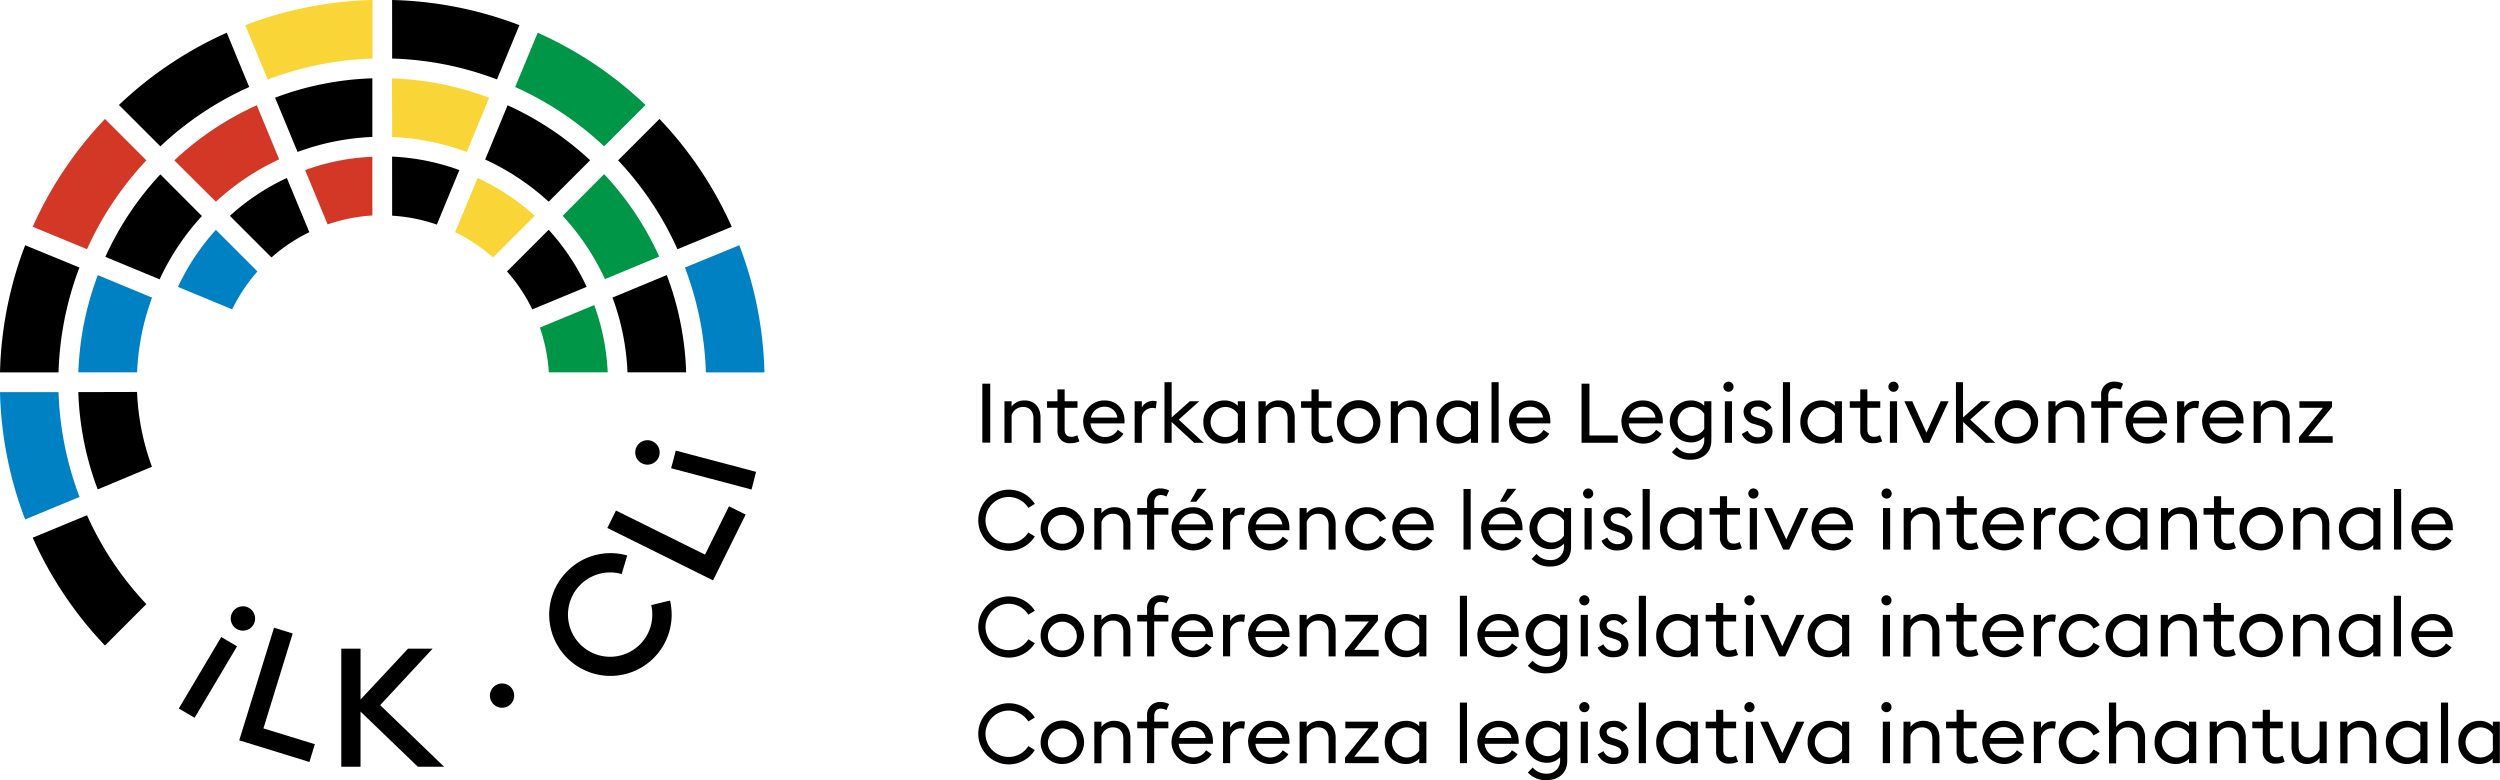 <?xml version="1.0" encoding="UTF-8"?>
<svg xmlns="http://www.w3.org/2000/svg" id="ILK_Wort-Bildmarke" data-name="ILK Wort-Bildmarke" viewBox="0 0 632.04 197.23">
  <title>LRZ</title>
  <g>
    <path d="M248.35,97h2v14.9h-2Z"></path>
    <path d="M253.94,101.45h1.8v1.32a4,4,0,0,1,3.32-1.53c2.37,0,4,1.63,4,4.26v6.44h-1.79v-6.17c0-1.83-1-2.88-2.62-2.88a3,3,0,0,0-2.9,2.08v7h-1.8Z"></path>
    <path d="M267.35,108.84V103.1h-2.64v-1.65h2.64v-3h1.81v3h3.25v1.65h-3.25v5.5c0,1.35.74,1.83,1.68,1.83a2.88,2.88,0,0,0,1.51-.4l.55,1.54a5.23,5.23,0,0,1-2.27.48A3,3,0,0,1,267.35,108.84Z"></path>
    <path d="M273.84,106.69a5.32,5.32,0,0,1,5.46-5.45c2.75,0,5,1.91,5,5.27a5.34,5.34,0,0,1,0,.54h-8.61a3.72,3.72,0,0,0,6.91,1.62l1.43,1a5.54,5.54,0,0,1-10.17-3Zm2-1.11h6.65a3.14,3.14,0,0,0-3.21-2.75A3.43,3.43,0,0,0,275.8,105.58Z"></path>
    <path d="M286.86,101.45h1.81V103a3.28,3.28,0,0,1,2.83-1.66,3.65,3.65,0,0,1,.93.11l-.23,1.8a2.83,2.83,0,0,0-3.53,1.89v6.8h-1.81Z"></path>
    <path d="M294.4,96.62h1.81v8.92l4.58-4.09h2.39L298,106.09l6.32,5.85H301.9l-5.69-5.25v5.25H294.4Z"></path>
    <path d="M304.23,106.69a5.26,5.26,0,0,1,5.29-5.45,4.56,4.56,0,0,1,3.42,1.36v-1.15h1.81v10.49h-1.81v-1.15a4.56,4.56,0,0,1-3.42,1.36A5.26,5.26,0,0,1,304.23,106.69Zm8.71,2.06v-4.13a3.74,3.74,0,0,0-3.27-1.73,3.81,3.81,0,0,0,0,7.61A3.71,3.71,0,0,0,312.94,108.75Z"></path>
    <path d="M318.15,101.45H320v1.32a3.92,3.92,0,0,1,3.32-1.53c2.37,0,4,1.63,4,4.26v6.44h-1.79v-6.17c0-1.83-1-2.88-2.62-2.88A3,3,0,0,0,320,105v7h-1.81Z"></path>
    <path d="M331.57,108.84V103.1h-2.64v-1.65h2.64v-3h1.81v3h3.25v1.65h-3.25v5.5c0,1.35.73,1.83,1.68,1.83a2.91,2.91,0,0,0,1.51-.4l.55,1.54a5.27,5.27,0,0,1-2.27.48A3,3,0,0,1,331.57,108.84Z"></path>
    <path d="M338,106.69a5.49,5.49,0,1,1,5.5,5.46A5.39,5.39,0,0,1,338,106.69Zm9.13,0a3.64,3.64,0,1,0-3.63,3.78A3.58,3.58,0,0,0,347.17,106.69Z"></path>
    <path d="M351.61,101.45h1.8v1.32a4,4,0,0,1,3.32-1.53c2.37,0,4,1.63,4,4.26v6.44h-1.79v-6.17c0-1.83-1-2.88-2.62-2.88a3,3,0,0,0-2.9,2.08v7h-1.8Z"></path>
    <path d="M363.16,106.69a5.26,5.26,0,0,1,5.29-5.45,4.58,4.58,0,0,1,3.42,1.36v-1.15h1.8v10.49h-1.8v-1.15a4.58,4.58,0,0,1-3.42,1.36A5.26,5.26,0,0,1,363.16,106.69Zm8.71,2.06v-4.13a3.75,3.75,0,0,0-3.28-1.73,3.81,3.81,0,0,0,0,7.61A3.72,3.72,0,0,0,371.87,108.75Z"></path>
    <path d="M377.08,96.62h1.8v15.32h-1.8Z"></path>
    <path d="M381.49,106.69a5.32,5.32,0,0,1,5.46-5.45c2.75,0,5,1.91,5,5.27a3.57,3.57,0,0,1,0,.54h-8.6a3.71,3.71,0,0,0,6.9,1.62l1.43,1a5.54,5.54,0,0,1-10.16-3Zm1.95-1.11h6.66a3.14,3.14,0,0,0-3.22-2.75A3.44,3.44,0,0,0,383.44,105.58Z"></path>
    <path d="M399.84,97h2V110.1H409v1.84h-9.16Z"></path>
    <path d="M409.92,106.69a5.32,5.32,0,0,1,5.46-5.45c2.75,0,5,1.91,5,5.27a5.34,5.34,0,0,1,0,.54h-8.61a3.72,3.72,0,0,0,6.91,1.62l1.42,1a5.54,5.54,0,0,1-10.16-3Zm1.95-1.11h6.66a3.14,3.14,0,0,0-3.21-2.75A3.44,3.44,0,0,0,411.87,105.58Z"></path>
    <path d="M422.69,114.3l1.24-1.26a4.38,4.38,0,0,0,3.48,1.55,3.24,3.24,0,0,0,3.45-3.34v-.8a4.52,4.52,0,0,1-3.42,1.39,5.3,5.3,0,1,1,0-10.6,4.61,4.61,0,0,1,3.42,1.36v-1.15h1.8v9.86c0,3.34-2.41,4.92-5.25,4.92A6,6,0,0,1,422.69,114.3Zm8.17-5.86v-3.82a3.75,3.75,0,0,0-3.28-1.73,3.64,3.64,0,0,0,0,7.27A3.76,3.76,0,0,0,430.86,108.44Z"></path>
    <path d="M435.69,97.77a1.31,1.31,0,0,1,1.3-1.28,1.29,1.29,0,0,1,1.28,1.28A1.27,1.27,0,0,1,437,99.05,1.29,1.29,0,0,1,435.69,97.77Zm.38,3.68h1.8v10.49h-1.8Z"></path>
    <path d="M440.35,109.72l1.47-.82a2.74,2.74,0,0,0,2.67,1.66c1,0,1.82-.51,1.82-1.41s-.46-1.22-1.82-1.64l-1.05-.33a3.17,3.17,0,0,1-2.63-3.07c0-1.8,1.6-2.87,3.61-2.87a3.82,3.82,0,0,1,3.47,1.82l-1.35.93a2.55,2.55,0,0,0-2.18-1.2c-.88,0-1.74.48-1.74,1.26s.33,1.15,1.49,1.51l1.15.36c1.81.54,2.86,1.49,2.86,3.08,0,2-1.55,3.15-3.65,3.15A4.11,4.11,0,0,1,440.35,109.72Z"></path>
    <path d="M450.75,96.62h1.8v15.32h-1.8Z"></path>
    <path d="M455.16,106.69a5.26,5.26,0,0,1,5.29-5.45,4.58,4.58,0,0,1,3.42,1.36v-1.15h1.8v10.49h-1.8v-1.15a4.58,4.58,0,0,1-3.42,1.36A5.26,5.26,0,0,1,455.16,106.69Zm8.71,2.06v-4.13a3.75,3.75,0,0,0-3.28-1.73,3.81,3.81,0,0,0,0,7.61A3.72,3.72,0,0,0,463.87,108.75Z"></path>
    <path d="M470.3,108.84V103.1h-2.65v-1.65h2.65v-3h1.8v3h3.26v1.65H472.1v5.5c0,1.35.74,1.83,1.68,1.83a2.88,2.88,0,0,0,1.51-.4l.55,1.54a5.23,5.23,0,0,1-2.27.48A3,3,0,0,1,470.3,108.84Z"></path>
    <path d="M477.42,97.77a1.29,1.29,0,0,1,2.58,0,1.29,1.29,0,0,1-2.58,0Zm.37,3.68h1.81v10.49h-1.81Z"></path>
    <path d="M481.45,101.45h2l3.59,7.93,3.59-7.93h2l-4.85,10.49H486.3Z"></path>
    <path d="M494.49,96.62h1.8v8.92l4.58-4.09h2.39l-5.16,4.64,6.32,5.85H502l-5.69-5.25v5.25h-1.8Z"></path>
    <path d="M504.3,106.69a5.49,5.49,0,1,1,5.5,5.46A5.39,5.39,0,0,1,504.3,106.69Zm9.13,0a3.65,3.65,0,1,0-3.63,3.78A3.59,3.59,0,0,0,513.43,106.69Z"></path>
    <path d="M517.86,101.45h1.81v1.32a3.92,3.92,0,0,1,3.31-1.53c2.38,0,4,1.63,4,4.26v6.44h-1.78v-6.17c0-1.83-1-2.88-2.63-2.88a3,3,0,0,0-2.89,2.08v7h-1.81Z"></path>
    <path d="M531.2,103.1h-2.48v-1.65h2.48V99.91a3.18,3.18,0,0,1,3.38-3.42,4.38,4.38,0,0,1,2.18.53l-.67,1.51a3.4,3.4,0,0,0-1.43-.38c-1.07,0-1.66.73-1.66,1.87v1.43h3.57v1.65H533v8.84h-1.8Z"></path>
    <path d="M537.39,106.69a5.32,5.32,0,0,1,5.46-5.45c2.75,0,5,1.91,5,5.27a5.34,5.34,0,0,1,0,.54h-8.61a3.49,3.49,0,0,0,3.63,3.45,3.53,3.53,0,0,0,3.28-1.83l1.42,1a5.54,5.54,0,0,1-10.16-3Zm2-1.11H546a3.14,3.14,0,0,0-3.21-2.75A3.44,3.44,0,0,0,539.34,105.58Z"></path>
    <path d="M550.41,101.45h1.81V103a3.28,3.28,0,0,1,2.83-1.66,3.57,3.57,0,0,1,.92.11l-.23,1.8a2.79,2.79,0,0,0-.9-.12,2.83,2.83,0,0,0-2.62,2v6.8h-1.81Z"></path>
    <path d="M556.73,106.69a5.32,5.32,0,0,1,5.46-5.45c2.75,0,5,1.91,5,5.27a5.34,5.34,0,0,1,0,.54h-8.61a3.72,3.72,0,0,0,6.91,1.62l1.42,1a5.54,5.54,0,0,1-10.16-3Zm1.95-1.11h6.66a3.14,3.14,0,0,0-3.21-2.75A3.44,3.44,0,0,0,558.68,105.58Z"></path>
    <path d="M569.75,101.45h1.81v1.32a3.92,3.92,0,0,1,3.31-1.53c2.38,0,4,1.63,4,4.26v6.44h-1.78v-6.17c0-1.83-1-2.88-2.63-2.88a3,3,0,0,0-2.89,2.08v7h-1.81Z"></path>
    <path d="M581.26,110.52l6-7.42h-5.94v-1.65h8.25v1.44l-6,7.39h6.17v1.66h-8.52Z"></path>
    <path d="M247.32,131.49a7.75,7.75,0,0,1,14.3-4.09l-1.64,1a5.86,5.86,0,1,0,0,6.22l1.64,1a7.74,7.74,0,0,1-14.3-4.09Z"></path>
    <path d="M263.09,133.7a5.49,5.49,0,1,1,5.5,5.45A5.39,5.39,0,0,1,263.09,133.7Zm9.14,0a3.65,3.65,0,1,0-3.64,3.77A3.59,3.59,0,0,0,272.23,133.7Z"></path>
    <path d="M276.66,128.45h1.8v1.32a4,4,0,0,1,3.32-1.53c2.37,0,4,1.63,4,4.26v6.44H284v-6.17c0-1.82-1-2.88-2.63-2.88a3,3,0,0,0-2.9,2.08v7h-1.8Z"></path>
    <path d="M290,130.11h-2.48v-1.66H290v-1.54a3.19,3.19,0,0,1,3.38-3.42,4.43,4.43,0,0,1,2.19.53l-.68,1.51a3.35,3.35,0,0,0-1.42-.38c-1.07,0-1.66.73-1.66,1.87v1.43h3.57v1.66H291.8v8.83H290Z"></path>
    <path d="M296.19,133.7a5.32,5.32,0,0,1,5.46-5.46c2.75,0,5,1.91,5,5.27a5.25,5.25,0,0,1,0,.54H298a3.72,3.72,0,0,0,6.91,1.62l1.43,1a5.54,5.54,0,0,1-10.16-3Zm1.95-1.12h6.66a3.15,3.15,0,0,0-3.22-2.75A3.44,3.44,0,0,0,298.14,132.58Zm4.62-9h2.29l-2.63,3.27h-1.51Z"></path>
    <path d="M309.21,128.45H311V130a3.3,3.3,0,0,1,2.84-1.66,3.63,3.63,0,0,1,.92.11l-.23,1.8a2.79,2.79,0,0,0-.9-.12,2.84,2.84,0,0,0-2.63,2v6.8h-1.8Z"></path>
    <path d="M315.53,133.7a5.32,5.32,0,0,1,5.46-5.46c2.75,0,5,1.91,5,5.27a3.51,3.51,0,0,1,0,.54h-8.6a3.71,3.71,0,0,0,6.9,1.62l1.43,1a5.54,5.54,0,0,1-10.16-3Zm2-1.12h6.66a3.14,3.14,0,0,0-3.22-2.75A3.44,3.44,0,0,0,317.48,132.58Z"></path>
    <path d="M328.55,128.45h1.8v1.32a4,4,0,0,1,3.32-1.53c2.37,0,4,1.63,4,4.26v6.44h-1.78v-6.17c0-1.82-1-2.88-2.63-2.88a3,3,0,0,0-2.9,2.08v7h-1.8Z"></path>
    <path d="M340.1,133.7a5.38,5.38,0,0,1,5.5-5.46,5.43,5.43,0,0,1,4.85,2.81l-1.58.88a3.53,3.53,0,0,0-3.27-2,3.78,3.78,0,0,0,0,7.55,3.53,3.53,0,0,0,3.27-2l1.58.88a5.43,5.43,0,0,1-4.85,2.81A5.37,5.37,0,0,1,340.1,133.7Z"></path>
    <path d="M352,133.7a5.32,5.32,0,0,1,5.46-5.46c2.75,0,5,1.91,5,5.27a5.25,5.25,0,0,1,0,.54h-8.61a3.72,3.72,0,0,0,6.91,1.62l1.42,1a5.54,5.54,0,0,1-10.16-3Zm2-1.12h6.65a3.14,3.14,0,0,0-3.21-2.75A3.42,3.42,0,0,0,353.92,132.58Z"></path>
    <path d="M370,123.62h1.81v15.32H370Z"></path>
    <path d="M374.45,133.7a5.32,5.32,0,0,1,5.46-5.46c2.75,0,5,1.91,5,5.27a5.25,5.25,0,0,1,0,.54h-8.61a3.72,3.72,0,0,0,6.91,1.62l1.43,1a5.54,5.54,0,0,1-10.17-3Zm2-1.12h6.65a3.14,3.14,0,0,0-3.21-2.75A3.43,3.43,0,0,0,376.41,132.58Zm4.62-9h2.28l-2.62,3.27h-1.51Z"></path>
    <path d="M387.22,141.3l1.24-1.26a4.39,4.39,0,0,0,3.49,1.55,3.24,3.24,0,0,0,3.44-3.34v-.8a4.52,4.52,0,0,1-3.42,1.39,5.3,5.3,0,1,1,0-10.6,4.61,4.61,0,0,1,3.42,1.36v-1.15h1.8v9.86c0,3.34-2.41,4.92-5.24,4.92A6,6,0,0,1,387.22,141.3Zm8.17-5.86v-3.82a3.75,3.75,0,0,0-3.28-1.73,3.64,3.64,0,0,0,0,7.27A3.76,3.76,0,0,0,395.39,135.44Z"></path>
    <path d="M400.22,124.77a1.31,1.31,0,0,1,1.3-1.28,1.28,1.28,0,0,1,1.28,1.28,1.26,1.26,0,0,1-1.28,1.28A1.29,1.29,0,0,1,400.22,124.77Zm.38,3.68h1.8v10.49h-1.8Z"></path>
    <path d="M404.88,136.72l1.47-.82a2.74,2.74,0,0,0,2.67,1.66c1,0,1.83-.51,1.83-1.41,0-.75-.47-1.22-1.83-1.64l-1-.33a3.17,3.17,0,0,1-2.63-3.07c0-1.8,1.6-2.87,3.62-2.87a3.81,3.81,0,0,1,3.46,1.82l-1.34.93a2.59,2.59,0,0,0-2.19-1.2c-.88,0-1.74.48-1.74,1.26,0,.63.34,1.16,1.49,1.51l1.16.36c1.8.54,2.85,1.49,2.85,3.08,0,2-1.55,3.15-3.65,3.15A4.11,4.11,0,0,1,404.88,136.72Z"></path>
    <path d="M415.28,123.62h1.8v15.32h-1.8Z"></path>
    <path d="M419.69,133.7a5.26,5.26,0,0,1,5.29-5.46,4.58,4.58,0,0,1,3.42,1.36v-1.15h1.81v10.49H428.4v-1.15a4.58,4.58,0,0,1-3.42,1.36A5.26,5.26,0,0,1,419.69,133.7Zm8.71,2.05v-4.13a3.75,3.75,0,0,0-3.28-1.73,3.81,3.81,0,0,0,0,7.61A3.72,3.72,0,0,0,428.4,135.75Z"></path>
    <path d="M434.83,135.84v-5.73h-2.65v-1.66h2.65v-3h1.8v3h3.26v1.66h-3.26v5.5c0,1.34.74,1.82,1.68,1.82a2.85,2.85,0,0,0,1.51-.4l.55,1.54a5.23,5.23,0,0,1-2.27.48A3,3,0,0,1,434.83,135.84Z"></path>
    <path d="M442,124.77a1.29,1.29,0,0,1,2.58,0,1.29,1.29,0,0,1-2.58,0Zm.37,3.68h1.81v10.49h-1.81Z"></path>
    <path d="M446,128.45h2l3.59,7.93,3.6-7.93h2l-4.85,10.49h-1.51Z"></path>
    <path d="M458,133.7a5.32,5.32,0,0,1,5.46-5.46c2.75,0,5,1.91,5,5.27a5.25,5.25,0,0,1,0,.54H459.8a3.71,3.71,0,0,0,6.9,1.62l1.43,1a5.54,5.54,0,0,1-10.16-3Zm1.95-1.12h6.66a3.14,3.14,0,0,0-3.21-2.75A3.44,3.44,0,0,0,459.92,132.58Z"></path>
    <path d="M475.67,124.77a1.31,1.31,0,0,1,1.3-1.28,1.28,1.28,0,0,1,1.28,1.28,1.26,1.26,0,0,1-1.28,1.28A1.29,1.29,0,0,1,475.67,124.77Zm.38,3.68h1.81v10.49h-1.81Z"></path>
    <path d="M481.28,128.45h1.8v1.32a4,4,0,0,1,3.32-1.53c2.38,0,4,1.63,4,4.26v6.44h-1.78v-6.17c0-1.82-1-2.88-2.63-2.88a3,3,0,0,0-2.9,2.08v7h-1.8Z"></path>
    <path d="M494.7,135.84v-5.73h-2.65v-1.66h2.65v-3h1.8v3h3.26v1.66H496.5v5.5c0,1.34.74,1.82,1.68,1.82a2.92,2.92,0,0,0,1.52-.4l.54,1.54a5.23,5.23,0,0,1-2.27.48A3,3,0,0,1,494.7,135.84Z"></path>
    <path d="M501.19,133.7a5.31,5.31,0,0,1,5.46-5.46c2.75,0,5,1.91,5,5.27a5.25,5.25,0,0,1,0,.54H503a3.72,3.72,0,0,0,6.91,1.62l1.43,1a5.54,5.54,0,0,1-10.16-3Zm1.95-1.12h6.66a3.15,3.15,0,0,0-3.22-2.75A3.44,3.44,0,0,0,503.14,132.58Z"></path>
    <path d="M514.21,128.45H516V130a3.3,3.3,0,0,1,2.84-1.66,3.63,3.63,0,0,1,.92.11l-.23,1.8a2.79,2.79,0,0,0-.9-.12,2.84,2.84,0,0,0-2.63,2v6.8h-1.8Z"></path>
    <path d="M520.53,133.7a5.38,5.38,0,0,1,5.5-5.46,5.43,5.43,0,0,1,4.85,2.81l-1.58.88a3.53,3.53,0,0,0-3.27-2,3.78,3.78,0,0,0,0,7.55,3.53,3.53,0,0,0,3.27-2l1.58.88a5.43,5.43,0,0,1-4.85,2.81A5.37,5.37,0,0,1,520.53,133.7Z"></path>
    <path d="M532.39,133.7a5.27,5.27,0,0,1,5.29-5.46,4.59,4.59,0,0,1,3.43,1.36v-1.15h1.8v10.49h-1.8v-1.15a4.59,4.59,0,0,1-3.43,1.36A5.27,5.27,0,0,1,532.39,133.7Zm8.72,2.05v-4.13a3.76,3.76,0,0,0-3.28-1.73,3.81,3.81,0,0,0,0,7.61A3.73,3.73,0,0,0,541.11,135.75Z"></path>
    <path d="M546.32,128.45h1.8v1.32a4,4,0,0,1,3.32-1.53c2.37,0,4,1.63,4,4.26v6.44h-1.79v-6.17c0-1.82-1-2.88-2.62-2.88a3,3,0,0,0-2.9,2.08v7h-1.8Z"></path>
    <path d="M559.73,135.84v-5.73h-2.64v-1.66h2.64v-3h1.81v3h3.25v1.66h-3.25v5.5c0,1.34.74,1.82,1.68,1.82a2.88,2.88,0,0,0,1.51-.4l.55,1.54a5.23,5.23,0,0,1-2.27.48A3,3,0,0,1,559.73,135.84Z"></path>
    <path d="M566.2,133.7a5.49,5.49,0,1,1,5.5,5.45A5.39,5.39,0,0,1,566.2,133.7Zm9.14,0a3.65,3.65,0,1,0-3.64,3.77A3.59,3.59,0,0,0,575.34,133.7Z"></path>
    <path d="M579.77,128.45h1.8v1.32a4,4,0,0,1,3.32-1.53c2.37,0,4,1.63,4,4.26v6.44H587.1v-6.17c0-1.82-1-2.88-2.63-2.88a3,3,0,0,0-2.9,2.08v7h-1.8Z"></path>
    <path d="M591.32,133.7a5.26,5.26,0,0,1,5.29-5.46A4.58,4.58,0,0,1,600,129.6v-1.15h1.81v10.49H600v-1.15a4.58,4.58,0,0,1-3.42,1.36A5.26,5.26,0,0,1,591.32,133.7Zm8.71,2.05v-4.13a3.74,3.74,0,0,0-3.27-1.73,3.81,3.81,0,0,0,0,7.61A3.71,3.71,0,0,0,600,135.75Z"></path>
    <path d="M605.24,123.62h1.81v15.32h-1.81Z"></path>
    <path d="M609.65,133.7a5.32,5.32,0,0,1,5.46-5.46c2.75,0,5,1.91,5,5.27a5.25,5.25,0,0,1,0,.54h-8.61a3.49,3.49,0,0,0,3.63,3.45,3.53,3.53,0,0,0,3.28-1.83l1.42,1a5.54,5.54,0,0,1-10.16-3Zm2-1.12h6.66a3.14,3.14,0,0,0-3.21-2.75A3.44,3.44,0,0,0,611.6,132.58Z"></path>
    <path d="M247.32,158.49a7.75,7.75,0,0,1,14.3-4.09l-1.64,1a5.86,5.86,0,1,0,0,6.22l1.64,1a7.74,7.74,0,0,1-14.3-4.09Z"></path>
    <path d="M263.09,160.7a5.49,5.49,0,1,1,5.5,5.45A5.39,5.39,0,0,1,263.09,160.7Zm9.14,0a3.65,3.65,0,1,0-3.64,3.77A3.59,3.59,0,0,0,272.23,160.7Z"></path>
    <path d="M276.66,155.45h1.8v1.32a4,4,0,0,1,3.32-1.53c2.37,0,4,1.63,4,4.26v6.44H284v-6.17c0-1.82-1-2.88-2.63-2.88a3,3,0,0,0-2.9,2.08v7h-1.8Z"></path>
    <path d="M290,157.11h-2.48v-1.66H290v-1.54a3.19,3.19,0,0,1,3.38-3.42,4.43,4.43,0,0,1,2.19.53l-.68,1.51a3.35,3.35,0,0,0-1.42-.38c-1.07,0-1.66.73-1.66,1.87v1.43h3.57v1.66H291.8v8.83H290Z"></path>
    <path d="M296.19,160.7a5.32,5.32,0,0,1,5.46-5.46c2.75,0,5,1.91,5,5.27a5.25,5.25,0,0,1,0,.54H298a3.72,3.72,0,0,0,6.91,1.62l1.43,1a5.54,5.54,0,0,1-10.16-3Zm1.95-1.12h6.66a3.15,3.15,0,0,0-3.22-2.75A3.44,3.44,0,0,0,298.14,159.58Z"></path>
    <path d="M309.21,155.45H311V157a3.3,3.3,0,0,1,2.84-1.66,3.63,3.63,0,0,1,.92.11l-.23,1.8a2.79,2.79,0,0,0-.9-.12,2.84,2.84,0,0,0-2.63,2v6.8h-1.8Z"></path>
    <path d="M315.53,160.7a5.32,5.32,0,0,1,5.46-5.46c2.75,0,5,1.91,5,5.27a3.51,3.51,0,0,1,0,.54h-8.6a3.71,3.71,0,0,0,6.9,1.62l1.43,1a5.54,5.54,0,0,1-10.16-3Zm2-1.12h6.66a3.14,3.14,0,0,0-3.22-2.75A3.44,3.44,0,0,0,317.48,159.58Z"></path>
    <path d="M328.55,155.45h1.8v1.32a4,4,0,0,1,3.32-1.53c2.37,0,4,1.63,4,4.26v6.44h-1.78v-6.17c0-1.82-1-2.88-2.63-2.88a3,3,0,0,0-2.9,2.08v7h-1.8Z"></path>
    <path d="M340.06,164.52l6-7.41h-5.94v-1.66h8.25v1.44l-6,7.4h6.17v1.65h-8.52Z"></path>
    <path d="M350.09,160.7a5.27,5.27,0,0,1,5.3-5.46,4.58,4.58,0,0,1,3.42,1.36v-1.15h1.8v10.49h-1.8v-1.15a4.58,4.58,0,0,1-3.42,1.36A5.27,5.27,0,0,1,350.09,160.7Zm8.72,2.05v-4.13a3.75,3.75,0,0,0-3.28-1.73,3.81,3.81,0,0,0,0,7.61A3.72,3.72,0,0,0,358.81,162.75Z"></path>
    <path d="M369.08,150.62h1.8v15.32h-1.8Z"></path>
    <path d="M373.49,160.7a5.32,5.32,0,0,1,5.46-5.46c2.75,0,5,1.91,5,5.27a5.25,5.25,0,0,1,0,.54h-8.6a3.71,3.71,0,0,0,6.9,1.62l1.43,1a5.54,5.54,0,0,1-10.16-3Zm1.95-1.12h6.66a3.15,3.15,0,0,0-3.22-2.75A3.44,3.44,0,0,0,375.44,159.58Z"></path>
    <path d="M386.26,168.3l1.23-1.26a4.4,4.4,0,0,0,3.49,1.55,3.23,3.23,0,0,0,3.44-3.34v-.8a4.52,4.52,0,0,1-3.42,1.39,5.3,5.3,0,1,1,0-10.6,4.61,4.61,0,0,1,3.42,1.36v-1.15h1.81v9.86c0,3.34-2.42,4.92-5.25,4.92A6,6,0,0,1,386.26,168.3Zm8.16-5.86v-3.82a3.74,3.74,0,0,0-3.27-1.73,3.64,3.64,0,0,0,0,7.27A3.76,3.76,0,0,0,394.42,162.44Z"></path>
    <path d="M399.25,151.77a1.31,1.31,0,0,1,1.31-1.28,1.29,1.29,0,0,1,1.28,1.28,1.27,1.27,0,0,1-1.28,1.28A1.29,1.29,0,0,1,399.25,151.77Zm.38,3.68h1.81v10.49h-1.81Z"></path>
    <path d="M403.92,163.72l1.47-.82a2.73,2.73,0,0,0,2.66,1.66c1,0,1.83-.51,1.83-1.41,0-.75-.46-1.22-1.83-1.64l-1.05-.33a3.16,3.16,0,0,1-2.62-3.07c0-1.8,1.59-2.87,3.61-2.87a3.81,3.81,0,0,1,3.46,1.82l-1.34.93a2.55,2.55,0,0,0-2.18-1.2c-.88,0-1.75.48-1.75,1.26,0,.63.34,1.16,1.5,1.51l1.15.36c1.81.54,2.86,1.49,2.86,3.08,0,2-1.56,3.15-3.66,3.15A4.1,4.1,0,0,1,403.92,163.72Z"></path>
    <path d="M414.31,150.62h1.81v15.32h-1.81Z"></path>
    <path d="M418.72,160.7a5.26,5.26,0,0,1,5.29-5.46,4.59,4.59,0,0,1,3.43,1.36v-1.15h1.8v10.49h-1.8v-1.15a4.59,4.59,0,0,1-3.43,1.36A5.26,5.26,0,0,1,418.72,160.7Zm8.72,2.05v-4.13a3.76,3.76,0,0,0-3.28-1.73,3.81,3.81,0,0,0,0,7.61A3.73,3.73,0,0,0,427.44,162.75Z"></path>
    <path d="M433.86,162.84v-5.73h-2.64v-1.66h2.64v-3h1.81v3h3.25v1.66h-3.25v5.5c0,1.34.73,1.82,1.68,1.82a2.91,2.91,0,0,0,1.51-.4l.55,1.54a5.27,5.27,0,0,1-2.27.48A3,3,0,0,1,433.86,162.84Z"></path>
    <path d="M441,151.77a1.31,1.31,0,0,1,1.3-1.28,1.28,1.28,0,0,1,1.28,1.28,1.26,1.26,0,0,1-1.28,1.28A1.29,1.29,0,0,1,441,151.77Zm.38,3.68h1.8v10.49h-1.8Z"></path>
    <path d="M445,155.45h2l3.59,7.93,3.59-7.93h2l-4.85,10.49h-1.52Z"></path>
    <path d="M457,160.7a5.26,5.26,0,0,1,5.29-5.46,4.58,4.58,0,0,1,3.42,1.36v-1.15h1.8v10.49h-1.8v-1.15a4.58,4.58,0,0,1-3.42,1.36A5.26,5.26,0,0,1,457,160.7Zm8.71,2.05v-4.13a3.75,3.75,0,0,0-3.28-1.73,3.81,3.81,0,0,0,0,7.61A3.72,3.72,0,0,0,465.74,162.75Z"></path>
    <path d="M475.63,151.77a1.31,1.31,0,0,1,1.3-1.28,1.28,1.28,0,0,1,1.28,1.28,1.26,1.26,0,0,1-1.28,1.28A1.29,1.29,0,0,1,475.63,151.77Zm.38,3.68h1.81v10.49H476Z"></path>
    <path d="M481.24,155.45H483v1.32a4,4,0,0,1,3.32-1.53c2.37,0,4,1.63,4,4.26v6.44h-1.78v-6.17c0-1.82-1-2.88-2.63-2.88A3,3,0,0,0,483,159v7h-1.8Z"></path>
    <path d="M494.66,162.84v-5.73H492v-1.66h2.65v-3h1.8v3h3.26v1.66h-3.26v5.5c0,1.34.74,1.82,1.68,1.82a2.88,2.88,0,0,0,1.51-.4l.55,1.54a5.23,5.23,0,0,1-2.27.48A3,3,0,0,1,494.66,162.84Z"></path>
    <path d="M501.15,160.7a5.31,5.31,0,0,1,5.46-5.46c2.75,0,5,1.91,5,5.27a5.25,5.25,0,0,1,0,.54H503a3.72,3.72,0,0,0,6.91,1.62l1.43,1a5.54,5.54,0,0,1-10.16-3Zm2-1.12h6.65a3.14,3.14,0,0,0-3.21-2.75A3.43,3.43,0,0,0,503.1,159.58Z"></path>
    <path d="M514.17,155.45H516V157a3.3,3.3,0,0,1,2.84-1.66,3.63,3.63,0,0,1,.92.11l-.23,1.8a2.83,2.83,0,0,0-3.53,1.89v6.8h-1.8Z"></path>
    <path d="M520.49,160.7a5.38,5.38,0,0,1,5.5-5.46,5.44,5.44,0,0,1,4.85,2.81l-1.58.88a3.53,3.53,0,0,0-3.27-2,3.78,3.78,0,0,0,0,7.55,3.53,3.53,0,0,0,3.27-2l1.58.88a5.44,5.44,0,0,1-4.85,2.81A5.37,5.37,0,0,1,520.49,160.7Z"></path>
    <path d="M532.35,160.7a5.26,5.26,0,0,1,5.29-5.46,4.59,4.59,0,0,1,3.43,1.36v-1.15h1.8v10.49h-1.8v-1.15a4.59,4.59,0,0,1-3.43,1.36A5.26,5.26,0,0,1,532.35,160.7Zm8.72,2.05v-4.13a3.76,3.76,0,0,0-3.28-1.73,3.81,3.81,0,0,0,0,7.61A3.73,3.73,0,0,0,541.07,162.75Z"></path>
    <path d="M546.27,155.45h1.81v1.32a3.93,3.93,0,0,1,3.32-1.53c2.37,0,4,1.63,4,4.26v6.44H553.6v-6.17c0-1.82-1-2.88-2.62-2.88a3,3,0,0,0-2.9,2.08v7h-1.81Z"></path>
    <path d="M559.69,162.84v-5.73h-2.64v-1.66h2.64v-3h1.81v3h3.25v1.66H561.5v5.5c0,1.34.73,1.82,1.68,1.82a2.88,2.88,0,0,0,1.51-.4l.55,1.54a5.23,5.23,0,0,1-2.27.48A3,3,0,0,1,559.69,162.84Z"></path>
    <path d="M566.16,160.7a5.49,5.49,0,1,1,5.5,5.45A5.39,5.39,0,0,1,566.16,160.7Zm9.13,0a3.64,3.64,0,1,0-3.63,3.77A3.59,3.59,0,0,0,575.29,160.7Z"></path>
    <path d="M579.73,155.45h1.8v1.32a4,4,0,0,1,3.32-1.53c2.37,0,4,1.63,4,4.26v6.44h-1.79v-6.17c0-1.82-1-2.88-2.62-2.88a3,3,0,0,0-2.9,2.08v7h-1.8Z"></path>
    <path d="M591.28,160.7a5.26,5.26,0,0,1,5.29-5.46A4.58,4.58,0,0,1,600,156.6v-1.15h1.81v10.49H600v-1.15a4.58,4.58,0,0,1-3.42,1.36A5.26,5.26,0,0,1,591.28,160.7Zm8.71,2.05v-4.13a3.75,3.75,0,0,0-3.28-1.73,3.81,3.81,0,0,0,0,7.61A3.72,3.72,0,0,0,600,162.75Z"></path>
    <path d="M605.2,150.62H607v15.32H605.2Z"></path>
    <path d="M609.61,160.7a5.32,5.32,0,0,1,5.46-5.46c2.75,0,5,1.91,5,5.27a3.51,3.51,0,0,1,0,.54h-8.6a3.71,3.71,0,0,0,6.9,1.62l1.43,1a5.54,5.54,0,0,1-10.16-3Zm1.95-1.12h6.66a3.14,3.14,0,0,0-3.21-2.75A3.44,3.44,0,0,0,611.56,159.58Z"></path>
    <path d="M247.32,185.49a7.75,7.75,0,0,1,14.3-4.09l-1.64,1a5.86,5.86,0,1,0,0,6.22l1.64,1a7.74,7.74,0,0,1-14.3-4.09Z"></path>
    <path d="M263.09,187.7a5.49,5.49,0,1,1,5.5,5.45A5.39,5.39,0,0,1,263.09,187.7Zm9.14,0a3.65,3.65,0,1,0-3.64,3.77A3.59,3.59,0,0,0,272.23,187.7Z"></path>
    <path d="M276.66,182.45h1.8v1.32a4,4,0,0,1,3.32-1.53c2.37,0,4,1.63,4,4.26v6.44H284v-6.17c0-1.82-1-2.88-2.63-2.88a3,3,0,0,0-2.9,2.08v7h-1.8Z"></path>
    <path d="M290,184.11h-2.48v-1.66H290v-1.54a3.19,3.19,0,0,1,3.38-3.42,4.43,4.43,0,0,1,2.19.53l-.68,1.51a3.35,3.35,0,0,0-1.42-.38c-1.07,0-1.66.73-1.66,1.87v1.43h3.57v1.66H291.8v8.83H290Z"></path>
    <path d="M296.19,187.7a5.32,5.32,0,0,1,5.46-5.46c2.75,0,5,1.91,5,5.27a5.25,5.25,0,0,1,0,.54H298a3.72,3.72,0,0,0,6.91,1.62l1.43,1a5.54,5.54,0,0,1-10.16-3Zm1.95-1.12h6.66a3.15,3.15,0,0,0-3.22-2.75A3.44,3.44,0,0,0,298.14,186.58Z"></path>
    <path d="M309.21,182.45H311V184a3.3,3.3,0,0,1,2.84-1.66,3.63,3.63,0,0,1,.92.11l-.23,1.8a2.79,2.79,0,0,0-.9-.12,2.84,2.84,0,0,0-2.63,2v6.8h-1.8Z"></path>
    <path d="M315.53,187.7a5.32,5.32,0,0,1,5.46-5.46c2.75,0,5,1.91,5,5.27a3.51,3.51,0,0,1,0,.54h-8.6a3.71,3.71,0,0,0,6.9,1.62l1.43,1a5.54,5.54,0,0,1-10.16-3Zm2-1.12h6.66a3.14,3.14,0,0,0-3.22-2.75A3.44,3.44,0,0,0,317.48,186.58Z"></path>
    <path d="M328.55,182.45h1.8v1.32a4,4,0,0,1,3.32-1.53c2.37,0,4,1.63,4,4.26v6.44h-1.78v-6.17c0-1.82-1-2.88-2.63-2.88a3,3,0,0,0-2.9,2.08v7h-1.8Z"></path>
    <path d="M340.06,191.52l6-7.41h-5.94v-1.66h8.25v1.44l-6,7.4h6.17v1.65h-8.52Z"></path>
    <path d="M350.09,187.7a5.27,5.27,0,0,1,5.3-5.46,4.58,4.58,0,0,1,3.42,1.36v-1.15h1.8v10.49h-1.8v-1.15a4.58,4.58,0,0,1-3.42,1.36A5.27,5.27,0,0,1,350.09,187.7Zm8.72,2.05v-4.13a3.75,3.75,0,0,0-3.28-1.73,3.81,3.81,0,0,0,0,7.61A3.72,3.72,0,0,0,358.81,189.75Z"></path>
    <path d="M369.08,177.62h1.8v15.32h-1.8Z"></path>
    <path d="M373.49,187.7a5.32,5.32,0,0,1,5.46-5.46c2.75,0,5,1.91,5,5.27a5.25,5.25,0,0,1,0,.54h-8.6a3.71,3.71,0,0,0,6.9,1.62l1.43,1a5.54,5.54,0,0,1-10.16-3Zm1.95-1.12h6.66a3.15,3.15,0,0,0-3.22-2.75A3.44,3.44,0,0,0,375.44,186.58Z"></path>
    <path d="M386.26,195.3l1.23-1.26a4.4,4.4,0,0,0,3.49,1.55,3.23,3.23,0,0,0,3.44-3.34v-.8a4.52,4.52,0,0,1-3.42,1.39,5.3,5.3,0,1,1,0-10.6,4.61,4.61,0,0,1,3.42,1.36v-1.15h1.81v9.86c0,3.34-2.42,4.92-5.25,4.92A6,6,0,0,1,386.26,195.3Zm8.16-5.86v-3.82a3.74,3.74,0,0,0-3.27-1.73,3.64,3.64,0,0,0,0,7.27A3.76,3.76,0,0,0,394.42,189.44Z"></path>
    <path d="M399.25,178.77a1.31,1.31,0,0,1,1.31-1.28,1.29,1.29,0,0,1,1.28,1.28,1.27,1.27,0,0,1-1.28,1.28A1.29,1.29,0,0,1,399.25,178.77Zm.38,3.68h1.81v10.49h-1.81Z"></path>
    <path d="M403.92,190.72l1.47-.82a2.73,2.73,0,0,0,2.66,1.66c1,0,1.83-.51,1.83-1.41,0-.75-.46-1.22-1.83-1.64l-1.05-.33a3.16,3.16,0,0,1-2.62-3.07c0-1.8,1.59-2.87,3.61-2.87a3.81,3.81,0,0,1,3.46,1.82l-1.34.93a2.55,2.55,0,0,0-2.18-1.2c-.88,0-1.75.48-1.75,1.26,0,.63.34,1.16,1.5,1.51l1.15.36c1.81.54,2.86,1.49,2.86,3.08,0,2-1.56,3.15-3.66,3.15A4.1,4.1,0,0,1,403.92,190.72Z"></path>
    <path d="M414.31,177.62h1.81v15.32h-1.81Z"></path>
    <path d="M418.72,187.7a5.26,5.26,0,0,1,5.29-5.46,4.59,4.59,0,0,1,3.43,1.36v-1.15h1.8v10.49h-1.8v-1.15a4.59,4.59,0,0,1-3.43,1.36A5.26,5.26,0,0,1,418.72,187.7Zm8.72,2.05v-4.13a3.76,3.76,0,0,0-3.28-1.73,3.81,3.81,0,0,0,0,7.61A3.73,3.73,0,0,0,427.44,189.75Z"></path>
    <path d="M433.86,189.84v-5.73h-2.64v-1.66h2.64v-3h1.81v3h3.25v1.66h-3.25v5.5c0,1.34.73,1.82,1.68,1.82a2.91,2.91,0,0,0,1.51-.4l.55,1.54a5.27,5.27,0,0,1-2.27.48A3,3,0,0,1,433.86,189.84Z"></path>
    <path d="M441,178.77a1.31,1.31,0,0,1,1.3-1.28,1.28,1.28,0,0,1,1.28,1.28,1.26,1.26,0,0,1-1.28,1.28A1.29,1.29,0,0,1,441,178.77Zm.38,3.68h1.8v10.49h-1.8Z"></path>
    <path d="M445,182.45h2l3.59,7.93,3.59-7.93h2l-4.85,10.49h-1.52Z"></path>
    <path d="M457,187.7a5.26,5.26,0,0,1,5.29-5.46,4.58,4.58,0,0,1,3.42,1.36v-1.15h1.8v10.49h-1.8v-1.15a4.58,4.58,0,0,1-3.42,1.36A5.26,5.26,0,0,1,457,187.7Zm8.71,2.05v-4.13a3.75,3.75,0,0,0-3.28-1.73,3.81,3.81,0,0,0,0,7.61A3.72,3.72,0,0,0,465.74,189.75Z"></path>
    <path d="M475.63,178.77a1.31,1.31,0,0,1,1.3-1.28,1.28,1.28,0,0,1,1.28,1.28,1.26,1.26,0,0,1-1.28,1.28A1.29,1.29,0,0,1,475.63,178.77Zm.38,3.68h1.81v10.49H476Z"></path>
    <path d="M481.24,182.45H483v1.32a4,4,0,0,1,3.32-1.53c2.37,0,4,1.63,4,4.26v6.44h-1.78v-6.17c0-1.82-1-2.88-2.63-2.88A3,3,0,0,0,483,186v7h-1.8Z"></path>
    <path d="M494.66,189.84v-5.73H492v-1.66h2.65v-3h1.8v3h3.26v1.66h-3.26v5.5c0,1.34.74,1.82,1.68,1.82a2.88,2.88,0,0,0,1.51-.4l.55,1.54a5.23,5.23,0,0,1-2.27.48A3,3,0,0,1,494.66,189.84Z"></path>
    <path d="M501.15,187.7a5.31,5.31,0,0,1,5.46-5.46c2.75,0,5,1.91,5,5.27a5.25,5.25,0,0,1,0,.54H503a3.72,3.72,0,0,0,6.91,1.62l1.43,1a5.54,5.54,0,0,1-10.16-3Zm2-1.12h6.65a3.14,3.14,0,0,0-3.21-2.75A3.43,3.43,0,0,0,503.1,186.58Z"></path>
    <path d="M514.17,182.45H516V184a3.3,3.3,0,0,1,2.84-1.66,3.63,3.63,0,0,1,.92.11l-.23,1.8a2.83,2.83,0,0,0-3.53,1.89v6.8h-1.8Z"></path>
    <path d="M520.49,187.7a5.38,5.38,0,0,1,5.5-5.46,5.44,5.44,0,0,1,4.85,2.81l-1.58.88a3.53,3.53,0,0,0-3.27-2,3.78,3.78,0,0,0,0,7.55,3.53,3.53,0,0,0,3.27-2l1.58.88a5.44,5.44,0,0,1-4.85,2.81A5.37,5.37,0,0,1,520.49,187.7Z"></path>
    <path d="M533.17,177.62H535v6.15a3.92,3.92,0,0,1,3.31-1.53c2.38,0,4,1.63,4,4.26v6.44H540.5v-6.17c0-1.82-1-2.88-2.63-2.88A3,3,0,0,0,535,186v7h-1.81Z"></path>
    <path d="M544.72,187.7a5.26,5.26,0,0,1,5.29-5.46,4.56,4.56,0,0,1,3.42,1.36v-1.15h1.81v10.49h-1.81v-1.15a4.56,4.56,0,0,1-3.42,1.36A5.26,5.26,0,0,1,544.72,187.7Zm8.71,2.05v-4.13a3.74,3.74,0,0,0-3.27-1.73,3.81,3.81,0,0,0,0,7.61A3.71,3.71,0,0,0,553.43,189.75Z"></path>
    <path d="M558.64,182.45h1.81v1.32a3.92,3.92,0,0,1,3.32-1.53c2.37,0,4,1.63,4,4.26v6.44H566v-6.17c0-1.82-1-2.88-2.62-2.88a3,3,0,0,0-2.9,2.08v7h-1.81Z"></path>
    <path d="M572.06,189.84v-5.73h-2.64v-1.66h2.64v-3h1.81v3h3.25v1.66h-3.25v5.5c0,1.34.73,1.82,1.68,1.82a2.91,2.91,0,0,0,1.51-.4l.55,1.54a5.27,5.27,0,0,1-2.27.48A3,3,0,0,1,572.06,189.84Z"></path>
    <path d="M588.23,192.94h-1.81v-1.32a3.83,3.83,0,0,1-3.17,1.53c-2.3,0-3.92-1.63-3.92-4.26v-6.44h1.8v6.17c0,1.83,1,2.88,2.52,2.88a2.93,2.93,0,0,0,2.77-2.08v-7h1.81Z"></path>
    <path d="M591.63,182.45h1.81v1.32a3.92,3.92,0,0,1,3.32-1.53c2.37,0,4,1.63,4,4.26v6.44H599v-6.17c0-1.82-1-2.88-2.62-2.88a3,3,0,0,0-2.9,2.08v7h-1.81Z"></path>
    <path d="M603.18,187.7a5.27,5.27,0,0,1,5.29-5.46,4.59,4.59,0,0,1,3.43,1.36v-1.15h1.8v10.49h-1.8v-1.15a4.59,4.59,0,0,1-3.43,1.36A5.27,5.27,0,0,1,603.18,187.7Zm8.72,2.05v-4.13a3.75,3.75,0,0,0-3.28-1.73,3.81,3.81,0,0,0,0,7.61A3.72,3.72,0,0,0,611.9,189.75Z"></path>
    <path d="M617.11,177.62h1.8v15.32h-1.8Z"></path>
    <path d="M621.52,187.7a5.26,5.26,0,0,1,5.29-5.46,4.58,4.58,0,0,1,3.42,1.36v-1.15H632v10.49h-1.81v-1.15a4.58,4.58,0,0,1-3.42,1.36A5.26,5.26,0,0,1,621.52,187.7Zm8.71,2.05v-4.13a3.75,3.75,0,0,0-3.28-1.73,3.81,3.81,0,0,0,0,7.61A3.72,3.72,0,0,0,630.23,189.75Z"></path>
  </g>
  <path d="M55.93,161.05l4,2.35L49.2,181.47l-4-2.35ZM59.82,159a3.08,3.08,0,1,1,4.26-1.09A3.09,3.09,0,0,1,59.82,159Z"></path>
  <path d="M69.28,158.7,74,160.15l-7.4,24,13,4-1.38,4.49-17.74-5.47Z"></path>
  <path d="M128,178.74a3.07,3.07,0,1,1,1.79-4A3.09,3.09,0,0,1,128,178.74Z"></path>
  <path d="M143.62,144.22a15.32,15.32,0,0,1,14.95-3.78l-1.4,4.69a10.66,10.66,0,1,0,7.47,7.85l4.75-1.15a15.48,15.48,0,1,1-25.77-7.61Z"></path>
  <path d="M153.55,133.48l2.18-4.41,22.51,11.15L184.3,128l4.21,2.09-8.24,16.64Z"></path>
  <path d="M166.67,115.19a3.09,3.09,0,1,1-2.21-3.8A3.1,3.1,0,0,1,166.67,115.19Zm3,3.19,1.18-4.47,20.3,5.38L190,123.76Z"></path>
  <path d="M142.25,54.56a61.77,61.77,0,0,1,10.69,16l13.72-5.69a76.46,76.46,0,0,0-13.93-20.85Z" style="fill: #009648"></path>
  <path d="M122.66,40.33A61.77,61.77,0,0,1,138.71,51l10.48-10.48a77,77,0,0,0-20.86-13.9Z"></path>
  <path d="M156.27,40.54a81.08,81.08,0,0,1,15,22.47L185,57.33a96.58,96.58,0,0,0-18.27-27.26Z"></path>
  <path d="M58.11,54.58,68.63,65.09a41.81,41.81,0,0,1,9.58-6.39L72.52,45A56.74,56.74,0,0,0,58.11,54.58Z"></path>
  <path d="M99.14,34.63A61.52,61.52,0,0,1,118,38.42l5.67-13.69a76.74,76.74,0,0,0-24.57-4.92Z" style="fill: #fad538"></path>
  <path d="M99.14,54.53a42.06,42.06,0,0,1,11.3,2.25L116.13,43a56.85,56.85,0,0,0-17-3.41Z"></path>
  <path d="M45,72.53,58.7,78.21a42,42,0,0,1,6.39-9.58L54.58,58.12A57.07,57.07,0,0,0,45,72.53Z" style="fill: #0081c4"></path>
  <path d="M138.75,94.13h14.89a56.85,56.85,0,0,0-3.41-17l-13.74,5.69A42.23,42.23,0,0,1,138.75,94.13Z" style="fill: #009648"></path>
  <path d="M115.06,58.7a42,42,0,0,1,9.58,6.39l10.54-10.53A57,57,0,0,0,120.75,45Z" style="fill: #fad538"></path>
  <path d="M130.25,22a81.84,81.84,0,0,1,22.48,15L163.2,26.54A96.58,96.58,0,0,0,135.94,8.27Z" style="fill: #009648"></path>
  <path d="M128.18,68.63a41.44,41.44,0,0,1,6.39,9.59l13.75-5.7a57.22,57.22,0,0,0-9.61-14.43Z"></path>
  <path d="M26.64,64.94l13.72,5.68a61.89,61.89,0,0,1,10.69-16L40.54,44.08A77,77,0,0,0,26.64,64.94Z"></path>
  <path d="M8.27,135.94A96.58,96.58,0,0,0,26.54,163.2L37,152.73a81,81,0,0,1-15-22.47Z"></path>
  <path d="M19.8,99.13a76.41,76.41,0,0,0,4.9,24.6L38.42,118a61.61,61.61,0,0,1-3.77-18.91Z"></path>
  <path d="M173.16,67.64a81.64,81.64,0,0,1,5.3,26.5h14.81A96.51,96.51,0,0,0,186.91,62Z" style="fill: #0081c4"></path>
  <path d="M0,94.14H14.8a81.21,81.21,0,0,1,5.28-26.51L6.36,62A96.56,96.56,0,0,0,0,94.14Z"></path>
  <path d="M0,99.14a96.56,96.56,0,0,0,6.36,32.18l13.75-5.69A81.65,81.65,0,0,1,14.8,99.14Z" style="fill: #0081c4"></path>
  <path d="M158.64,94.13h14.83a76.09,76.09,0,0,0-4.9-24.59l-13.72,5.69A61.52,61.52,0,0,1,158.64,94.13Z"></path>
  <path d="M19.81,94.13H34.66a62.1,62.1,0,0,1,3.78-18.89L24.73,69.56A76.74,76.74,0,0,0,19.81,94.13Z" style="fill: #0081c4"></path>
  <path d="M44.07,40.54,54.58,51a61.49,61.49,0,0,1,16-10.71L64.92,26.61A76.46,76.46,0,0,0,44.07,40.54Z" style="fill: #d23825"></path>
  <path d="M69.54,24.7l5.69,13.72a61.83,61.83,0,0,1,18.91-3.8V19.8A76.09,76.09,0,0,0,69.54,24.7Z"></path>
  <path d="M30.07,26.54,40.54,37A81,81,0,0,1,63,22L57.33,8.27A96.51,96.51,0,0,0,30.07,26.54Z"></path>
  <path d="M8.27,57.33,22,63A82.07,82.07,0,0,1,37,40.54L26.54,30.07A96.58,96.58,0,0,0,8.27,57.33Z" style="fill: #d23825"></path>
  <path d="M99.14,14.8a80.94,80.94,0,0,1,26.5,5.28l5.68-13.72A96.56,96.56,0,0,0,99.13,0Z"></path>
  <path d="M62,6.36l5.69,13.75a81.74,81.74,0,0,1,26.49-5.3V0A96.56,96.56,0,0,0,62,6.36Z" style="fill: #fad538"></path>
  <path d="M77.14,43l5.69,13.74a42.22,42.22,0,0,1,11.31-2.26V39.63A56.92,56.92,0,0,0,77.14,43Z" style="fill: #d23825"></path>
  <path d="M86.28,164h4.87v12.85l12-12.85h6.22L96.11,178.27l16.17,15.58h-6.64L91.15,179.9v13.95H86.28Z"></path>
</svg>

